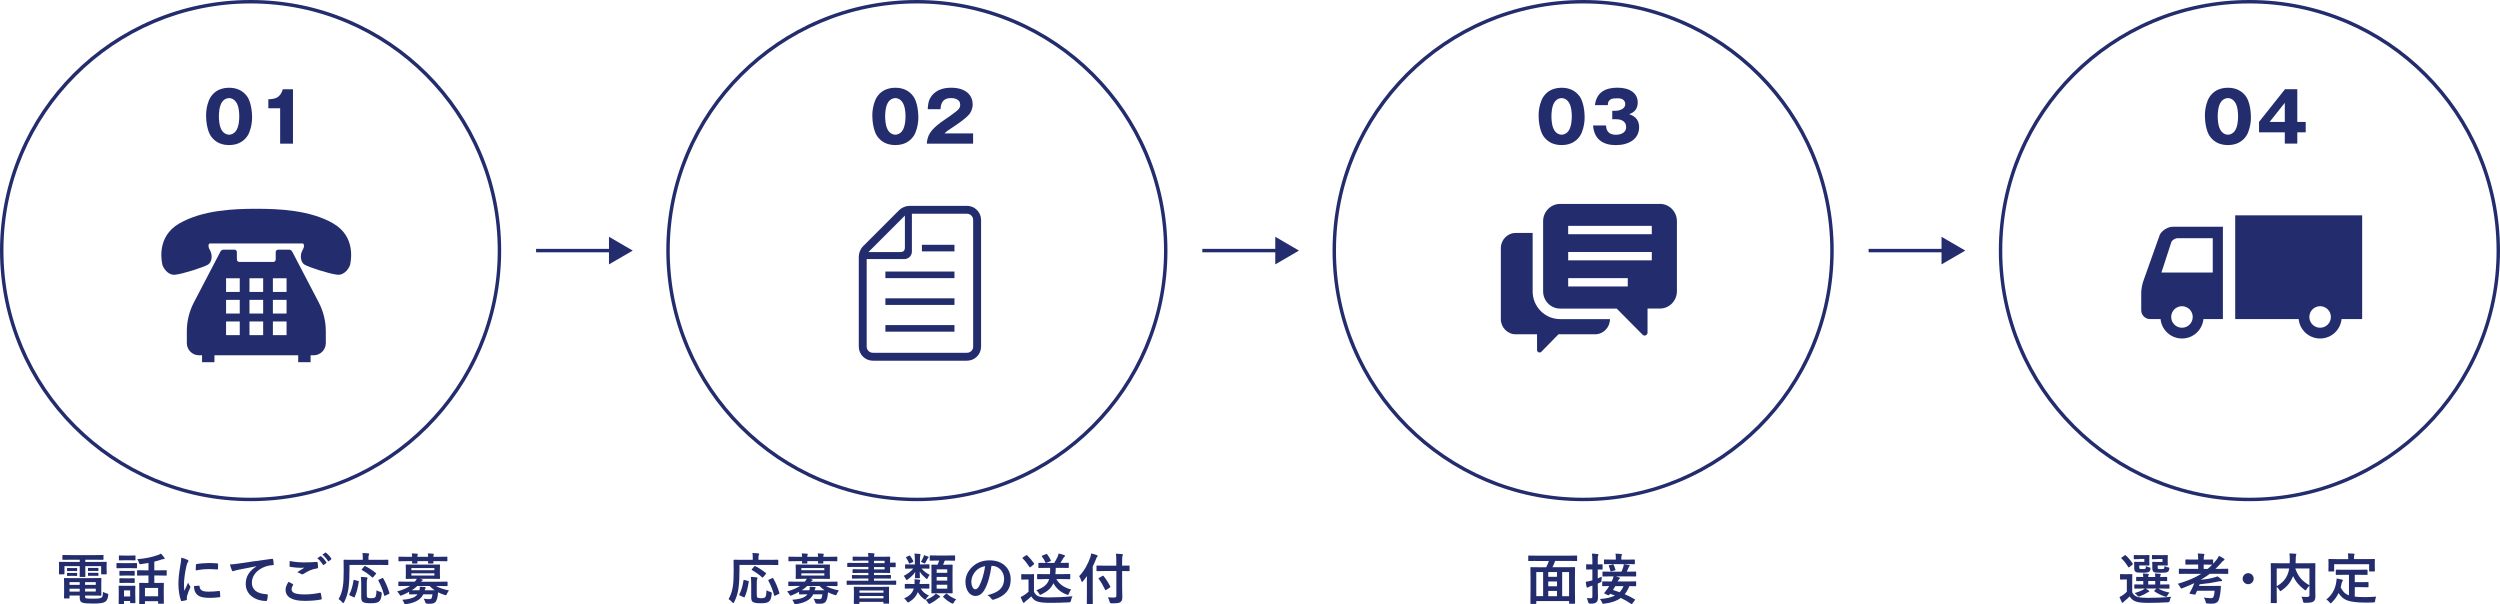 <?xml version="1.0" encoding="UTF-8"?>
<svg id="_レイヤー_2" data-name="レイヤー 2" xmlns="http://www.w3.org/2000/svg" viewBox="0 0 724.2 175.02">
  <defs>
    <style>
      .cls-1 {
        fill: #232d6e;
      }

      .cls-2 {
        fill: none;
        stroke: #232d6e;
        stroke-miterlimit: 10;
      }
    </style>
  </defs>
  <g id="contents">
    <path class="cls-1" d="M72.59,1c39.47,0,71.59,32.11,71.59,71.59s-32.11,71.59-71.59,71.59S1,112.06,1,72.59,33.11,1,72.59,1m0-1C32.5,0,0,32.5,0,72.59s32.5,72.59,72.59,72.59,72.59-32.5,72.59-72.59S112.68,0,72.59,0h0Z"/>
    <path class="cls-1" d="M265.6,1c39.47,0,71.59,32.11,71.59,71.59s-32.11,71.59-71.59,71.59-71.59-32.11-71.59-71.59S226.12,1,265.6,1m0-1c-40.09,0-72.59,32.5-72.59,72.59s32.5,72.59,72.59,72.59,72.59-32.5,72.59-72.59S305.69,0,265.6,0h0Z"/>
    <g>
      <line class="cls-2" x1="155.29" y1="72.59" x2="178.86" y2="72.59"/>
      <polygon class="cls-1" points="183.29 72.59 176.41 68.59 176.41 76.59 183.29 72.59"/>
    </g>
    <path class="cls-1" d="M458.6,1c39.47,0,71.59,32.11,71.59,71.59s-32.11,71.59-71.59,71.59-71.59-32.11-71.59-71.59S419.13,1,458.6,1m0-1c-40.09,0-72.59,32.5-72.59,72.59s32.5,72.59,72.59,72.59,72.59-32.5,72.59-72.59S498.69,0,458.6,0h0Z"/>
    <g>
      <line class="cls-2" x1="348.29" y1="72.59" x2="371.86" y2="72.59"/>
      <polygon class="cls-1" points="376.29 72.59 369.42 68.59 369.42 76.59 376.29 72.59"/>
    </g>
    <path class="cls-1" d="M651.61,1c39.47,0,71.59,32.11,71.59,71.59s-32.11,71.59-71.59,71.59-71.59-32.11-71.59-71.59S612.13,1,651.61,1m0-1c-40.09,0-72.59,32.5-72.59,72.59s32.5,72.59,72.59,72.59,72.59-32.5,72.59-72.59S691.7,0,651.61,0h0Z"/>
    <g>
      <line class="cls-2" x1="541.3" y1="72.59" x2="564.87" y2="72.59"/>
      <polygon class="cls-1" points="569.3 72.59 562.42 68.59 562.42 76.59 569.3 72.59"/>
    </g>
    <g>
      <path class="cls-1" d="M20.44,162.14c-1.55,0-2.08,.03-2.18,.03-.18,0-.19-.02-.19-.18v-1.04c0-.16,.02-.18,.19-.18,.1,0,.62,.03,2.18,.03h7.17c1.57,0,2.1-.03,2.19-.03,.16,0,.18,.02,.18,.18v1.04c0,.16-.02,.18-.18,.18-.1,0-.62-.03-2.19-.03h-2.9v.64h3.92c1.47,0,1.98-.03,2.1-.03,.16,0,.18,.02,.18,.18,0,.1-.03,.38-.03,.8v.83c0,1.28,.03,1.54,.03,1.63,0,.16-.02,.18-.18,.18h-1.25c-.16,0-.18-.02-.18-.18v-2.19h-4.59v1.36c0,1.06,.03,1.5,.03,1.6,0,.14-.02,.16-.18,.16h-1.31c-.16,0-.18-.02-.18-.16,0-.1,.03-.58,.03-1.6v-1.36h-4.43v2.19c0,.16-.02,.18-.18,.18h-1.25c-.14,0-.16-.02-.16-.18,0-.11,.02-.35,.02-1.63v-.7c0-.54-.02-.83-.02-.93,0-.16,.02-.18,.16-.18,.11,0,.62,.03,2.1,.03h3.76v-.64h-2.67Zm6.24,5.33c1.62,0,2.4-.03,2.51-.03,.16,0,.18,.02,.18,.19,0,.1-.03,.42-.03,1.46v1.82c0,.93,.03,1.36,.03,1.46,0,.16-.02,.18-.18,.18-.11,0-.9-.03-2.51-.03h-2.03v.24c0,.43,.1,.5,.3,.56,.42,.08,1.09,.1,2.13,.1,1.39,0,2.03-.08,2.35-.34,.26-.21,.35-.38,.4-1.62,.29,.16,.72,.35,1.14,.46,.42,.11,.42,.13,.38,.56-.13,1.04-.42,1.54-.91,1.86-.51,.32-1.41,.5-3.33,.5-1.55,0-2.64-.06-3.2-.26-.5-.18-.82-.51-.82-1.47v-.59h-2.95v.66c0,.16-.02,.18-.18,.18h-1.26c-.14,0-.16-.02-.16-.18,0-.11,.03-.5,.03-1.47v-2.58c0-.96-.03-1.39-.03-1.49,0-.18,.02-.19,.16-.19,.11,0,.88,.03,2.4,.03h5.57Zm-5.41-2.91c.64,0,.8-.02,.9-.02,.16,0,.18,.02,.18,.14v.64c0,.1-.02,.11-.18,.11-.1,0-.26-.02-.9-.02h-.77c-.64,0-.8,.02-.9,.02-.16,0-.18-.02-.18-.13v-.64c0-.11,.02-.13,.18-.13,.1,0,.26,.02,.9,.02h.77Zm0,1.41c.64,0,.8-.02,.9-.02,.16,0,.18,.02,.18,.14v.61c0,.13-.02,.14-.18,.14-.1,0-.26-.02-.9-.02h-.77c-.64,0-.8,.02-.9,.02-.16,0-.18-.02-.18-.14v-.62c0-.11,.02-.13,.18-.13,.1,0,.26,.02,.9,.02h.77Zm1.82,3.46v-.8h-2.95v.8h2.95Zm0,1.94v-.83h-2.95v.83h2.95Zm1.55-2.74v.8h3.1v-.8h-3.1Zm3.1,1.9h-3.1v.83h3.1v-.83Zm-.35-6c.69,0,.85-.02,.94-.02,.16,0,.18,.02,.18,.14v.62c0,.13-.02,.14-.18,.14-.1,0-.26-.03-.94-.03h-.78c-.69,0-.85,.03-.94,.03-.16,0-.18-.02-.18-.16v-.62c0-.11,.02-.13,.18-.13,.1,0,.26,.02,.94,.02h.78Zm0,1.41c.69,0,.85-.02,.94-.02,.16,0,.18,.02,.18,.14v.62c0,.11-.02,.13-.18,.13-.1,0-.26-.02-.94-.02h-.78c-.69,0-.85,.02-.94,.02-.16,0-.18-.02-.18-.13v-.64c0-.11,.02-.13,.18-.13,.1,0,.26,.02,.94,.02h.78Z"/>
      <path class="cls-1" d="M37.8,163.13c1.22,0,1.62-.03,1.71-.03,.16,0,.18,.02,.18,.18v1.14c0,.18-.02,.19-.18,.19-.1,0-.5-.03-1.71-.03h-2.19c-1.22,0-1.62,.03-1.71,.03-.14,0-.16-.02-.16-.19v-1.14c0-.16,.02-.18,.16-.18,.1,0,.5,.03,1.71,.03h2.19Zm1.39,9.09c0,1.86,.03,2.21,.03,2.31,0,.16-.02,.18-.18,.18h-1.17c-.16,0-.18-.02-.18-.18v-.43h-1.78v.74c0,.14-.02,.16-.18,.16h-1.17c-.18,0-.19-.02-.19-.16,0-.11,.03-.48,.03-2.42v-1.07c0-1.01-.03-1.39-.03-1.5,0-.16,.02-.18,.19-.18,.1,0,.43,.03,1.46,.03h1.54c1.04,0,1.36-.03,1.47-.03,.16,0,.18,.02,.18,.18,0,.1-.03,.48-.03,1.23v1.15Zm-1.57-11.28c1.02,0,1.34-.03,1.44-.03,.18,0,.19,.02,.19,.18v1.06c0,.16-.02,.18-.19,.18-.1,0-.42-.03-1.44-.03h-1.54c-1.04,0-1.36,.03-1.46,.03-.16,0-.18-.02-.18-.18v-1.06c0-.16,.02-.18,.18-.18,.1,0,.42,.03,1.46,.03h1.54Zm-.13,4.45c.98,0,1.25-.03,1.34-.03,.18,0,.19,.02,.19,.18v1.04c0,.16-.02,.18-.19,.18-.1,0-.37-.03-1.34-.03h-1.36c-.98,0-1.26,.03-1.36,.03-.16,0-.18-.02-.18-.18v-1.04c0-.16,.02-.18,.18-.18,.1,0,.38,.03,1.36,.03h1.36Zm0,2.14c.98,0,1.25-.03,1.34-.03,.18,0,.19,.02,.19,.18v1.02c0,.16-.02,.18-.19,.18-.1,0-.37-.03-1.34-.03h-1.36c-.98,0-1.26,.03-1.36,.03-.16,0-.18-.02-.18-.18v-1.02c0-.16,.02-.18,.18-.18,.1,0,.38,.03,1.36,.03h1.36Zm-1.57,3.49v1.76h1.78v-1.76h-1.78Zm6.05-4.31c-1.49,0-1.98,.03-2.08,.03-.16,0-.18-.02-.18-.18v-1.22c0-.14,.02-.16,.18-.16,.1,0,.59,.03,2.08,.03h1.04v-2.13c-.72,.13-1.46,.24-2.21,.34-.38,.05-.38,.03-.51-.35-.14-.48-.35-.85-.56-1.09,2.31-.16,4.45-.62,6.07-1.22,.32-.11,.58-.24,.82-.4,.35,.37,.72,.82,.96,1.15,.08,.11,.11,.18,.11,.27,0,.11-.1,.18-.32,.18-.16,0-.42,.06-.62,.13-.64,.22-1.33,.43-2.05,.61v2.51h1.31c1.49,0,2-.03,2.1-.03,.16,0,.18,.02,.18,.16v1.22c0,.16-.02,.18-.18,.18-.1,0-.61-.03-2.1-.03h-1.31v2.16h.67c1.34,0,1.82-.03,1.92-.03,.16,0,.18,.02,.18,.18,0,.1-.03,.54-.03,1.57v1.44c0,2.19,.03,2.61,.03,2.71,0,.14-.02,.16-.18,.16h-1.31c-.16,0-.18-.02-.18-.16v-.58h-3.81v.66c0,.14-.02,.16-.18,.16h-1.31c-.16,0-.18-.02-.18-.16,0-.11,.03-.53,.03-2.74v-1.25c0-1.26-.03-1.71-.03-1.81,0-.16,.02-.18,.18-.18,.11,0,.58,.03,1.92,.03h.59v-2.16h-1.04Zm.02,6.02h3.81v-2.42h-3.81v2.42Z"/>
      <path class="cls-1" d="M54.22,162.11c.27,.14,.37,.24,.37,.38,0,.11-.03,.16-.24,.48-.16,.29-.24,.51-.38,1.14-.45,1.98-.67,3.95-.67,5.17,0,.78,.03,1.31,.1,1.87,.34-.74,.62-1.26,1.09-2.38,.13,.4,.34,.66,.56,1.01,.05,.08,.11,.18,.11,.24,0,.11-.03,.18-.08,.26-.37,.83-.67,1.52-.91,2.42-.03,.1-.05,.27-.05,.5,0,.19,.03,.32,.03,.45,0,.11-.06,.18-.21,.21-.4,.11-.85,.21-1.31,.26-.11,.02-.18-.06-.21-.18-.45-1.12-.74-3.15-.74-4.77,0-1.44,.18-3.19,.54-5.25,.21-1.18,.29-1.71,.29-2.38,.72,.18,1.23,.34,1.71,.59Zm3.43,7.54c.13-.02,.16,.06,.16,.24,.1,1.1,.86,1.5,2.61,1.5,1.2,0,1.98-.08,3.06-.21,.16-.02,.19,0,.22,.21,.05,.34,.1,.96,.1,1.38,0,.19,0,.21-.27,.24-1.09,.13-1.86,.18-2.61,.18-2.37,0-3.47-.38-4.16-1.33-.4-.51-.56-1.33-.56-2.08l1.46-.13Zm-.9-5.99c.02-.19,.06-.24,.22-.27,.94-.18,2.74-.29,3.47-.29,.96,0,1.7,.03,2.37,.1,.34,.02,.37,.05,.37,.21,0,.48,0,.91-.03,1.36-.02,.14-.06,.21-.21,.19-.96-.06-1.79-.1-2.61-.1-1.07,0-2.11,.1-3.63,.37,.02-.9,.02-1.3,.05-1.57Z"/>
      <path class="cls-1" d="M74.23,164.03c-1.95,.37-3.67,.7-5.38,1.06-.61,.14-.77,.18-1.01,.26-.11,.05-.22,.13-.35,.13-.11,0-.24-.1-.3-.24-.21-.43-.38-.99-.59-1.73,.82-.03,1.3-.1,2.55-.27,1.97-.29,5.49-.82,9.62-1.36,.24-.03,.32,.06,.34,.18,.08,.37,.16,.96,.18,1.41,0,.19-.1,.24-.3,.24-.75,.05-1.26,.13-1.95,.35-2.72,.93-4.08,2.8-4.08,4.72,0,2.06,1.47,3.19,4.26,3.36,.26,0,.35,.06,.35,.24,0,.42-.06,.98-.18,1.38-.05,.24-.11,.34-.3,.34-2.82,0-5.91-1.62-5.91-4.95,0-2.27,1.14-3.81,3.07-5.07v-.03Z"/>
      <path class="cls-1" d="M84.81,169.18c.14,.08,.16,.16,.08,.29-.24,.37-.42,.9-.42,1.22,0,1.01,1.04,1.5,3.79,1.5,1.55,0,3.03-.18,4.34-.46,.22-.05,.3,0,.34,.14,.08,.3,.22,1.17,.26,1.57,.02,.14-.08,.21-.27,.24-1.49,.27-2.96,.38-4.69,.38-3.7,0-5.51-1.15-5.51-3.23,0-.66,.24-1.34,.85-2.29,.42,.21,.82,.42,1.23,.64Zm3.62-6.27c1.17,0,2.3-.06,3.33-.14,.16-.02,.22,.05,.24,.18,.06,.37,.13,.82,.14,1.36,0,.22-.08,.32-.27,.34-1.52,.22-2.62,.75-3.92,1.58-.13,.1-.27,.14-.4,.14-.11,0-.22-.03-.34-.1-.32-.21-.66-.38-1.12-.51,.83-.54,1.54-.99,2.1-1.33-.35,.05-.85,.05-1.17,.05-.66,0-2.03-.1-2.94-.27-.14-.03-.21-.1-.21-.29,0-.38,.03-.85,.06-1.42,1.22,.29,2.75,.42,4.5,.42Zm4.35-1.78c.08-.06,.14-.05,.24,.03,.5,.38,1.07,1.02,1.52,1.71,.06,.1,.06,.18-.05,.26l-.67,.5c-.11,.08-.19,.06-.27-.05-.48-.74-.99-1.34-1.62-1.86l.85-.59Zm1.42-1.04c.1-.06,.14-.05,.24,.03,.59,.45,1.17,1.09,1.52,1.65,.06,.1,.08,.19-.05,.29l-.64,.5c-.13,.1-.21,.05-.27-.05-.43-.69-.94-1.3-1.6-1.84l.8-.58Z"/>
      <path class="cls-1" d="M101.22,165.56c0,2.31-.1,3.71-.3,5.06-.21,1.38-.59,2.56-1.22,3.78-.11,.21-.18,.3-.26,.3s-.18-.08-.32-.26c-.34-.38-.72-.7-1.04-.9,.62-1.06,.99-2.14,1.22-3.55,.19-1.15,.26-2.48,.26-4.74,0-1.95-.03-2.83-.03-2.93,0-.16,.02-.18,.19-.18,.1,0,.62,.03,2.15,.03h3.22v-.67c0-.5-.02-.9-.1-1.3,.59,0,1.15,.05,1.7,.1,.16,.02,.26,.08,.26,.16,0,.11-.05,.19-.1,.3-.06,.13-.11,.34-.11,.69v.72h3.43c1.5,0,2.03-.03,2.13-.03,.16,0,.18,.02,.18,.18v1.2c0,.14-.02,.16-.18,.16-.1,0-.62-.03-2.13-.03h-8.93v1.9Zm2.5,2.71c.21,.05,.24,.06,.21,.26-.27,1.73-.58,3.07-1.18,4.42-.08,.14-.14,.11-.34,.03l-1.09-.51c-.19-.1-.19-.18-.11-.32,.59-1.14,.96-2.45,1.2-4.03,.02-.18,.05-.18,.29-.11l1.02,.27Zm2.54,4.03c0,.53,.02,.69,.22,.83,.16,.11,.45,.16,1.02,.16s.9-.06,1.14-.24c.3-.26,.38-.82,.42-2.05,.3,.19,.75,.37,1.15,.46q.43,.1,.38,.53c-.13,1.42-.42,2-.91,2.34-.46,.32-1.17,.42-2.27,.42-1.2,0-1.89-.1-2.32-.4-.32-.24-.45-.56-.45-1.44v-3.87c0-.66-.05-1.42-.11-1.92,.51,.02,1.15,.06,1.63,.13,.19,.02,.32,.1,.32,.21,0,.13-.05,.21-.13,.35-.08,.14-.1,.59-.1,1.28v3.22Zm-.75-8.2c.14-.16,.16-.18,.32-.1,.98,.5,2.06,1.18,3.04,1.98,.08,.05,.11,.1,.11,.13,0,.05-.03,.1-.11,.19l-.75,.88c-.16,.19-.19,.19-.3,.08-.94-.85-2.03-1.6-2.98-2.13-.11-.06-.14-.1,0-.26l.67-.78Zm6.08,8.45c-.22,.11-.26,.11-.3-.06-.35-1.38-.98-3.03-1.68-4.29-.08-.14-.06-.19,.14-.29l.96-.43c.19-.1,.22-.1,.3,.05,.74,1.23,1.41,2.91,1.79,4.23,.05,.18,.03,.19-.19,.3l-1.02,.5Z"/>
      <path class="cls-1" d="M118.49,171.45c-.64,.37-1.33,.69-2.05,.98-.18,.08-.29,.13-.37,.13-.14,0-.21-.11-.37-.4-.21-.35-.43-.62-.67-.82,1.65-.48,2.83-.98,3.75-1.6h-1.23c-1.42,0-1.9,.03-2,.03-.14,0-.16-.02-.16-.18v-.94c0-.16,.02-.18,.16-.18,.1,0,.58,.03,2,.03h2.61c.26-.29,.43-.56,.58-.83h-.82c-1.55,0-2.1,.03-2.21,.03-.16,0-.18-.02-.18-.19,0-.1,.03-.42,.03-1.22v-1.36c0-.82-.03-1.14-.03-1.23,0-.16,.02-.18,.18-.18,.11,0,.66,.03,2.21,.03h5.17c1.54,0,2.08-.03,2.19-.03,.16,0,.18,.02,.18,.18,0,.1-.03,.42-.03,1.23v1.36c0,.8,.03,1.12,.03,1.22,0,.18-.02,.19-.18,.19-.11,0-.66-.03-2.19-.03h-3.46l.56,.13c.18,.05,.26,.1,.26,.21,0,.1-.06,.18-.19,.24-.1,.05-.21,.13-.32,.26h5.51c1.44,0,1.9-.03,2.02-.03,.16,0,.18,.02,.18,.18v.94c0,.16-.02,.18-.18,.18-.11,0-.58-.03-2.02-.03h-1.12c.94,.58,2.1,.94,3.73,1.3-.22,.27-.42,.58-.59,.96-.14,.3-.19,.42-.32,.42-.08,0-.19-.05-.37-.1-.69-.21-1.3-.46-1.87-.75-.03,.34-.06,.66-.11,.98-.08,.61-.22,1.12-.46,1.57-.3,.51-.83,.77-1.76,.77-.38,0-.58,0-.91-.03q-.37-.03-.5-.45c-.11-.4-.26-.69-.45-.99,.66,.1,1.14,.13,1.63,.13,.4,0,.59-.08,.69-.32,.11-.27,.18-.62,.24-1.07h-2.66c-.34,.67-.8,1.2-1.39,1.6-.86,.61-2,.99-3.47,1.23-.16,.03-.3,.05-.37,.05-.16,0-.22-.1-.34-.4-.13-.35-.32-.64-.51-.9,1.76-.14,3.01-.43,3.81-1.01,.22-.16,.43-.35,.61-.58h-.19c-1.49,0-1.98,.03-2.08,.03-.16,0-.18-.02-.18-.19v-.53Zm.9-10.16c-.02-.37-.03-.7-.08-.99,.51,.02,1.09,.05,1.52,.1,.14,.02,.22,.06,.22,.14,0,.1-.05,.16-.08,.24-.03,.08-.08,.24-.08,.51h3.14c-.02-.37-.03-.7-.08-.99,.51,.02,1.09,.05,1.52,.1,.14,.02,.22,.06,.22,.14,0,.1-.05,.16-.08,.24-.03,.08-.08,.24-.08,.51h1.87c1.42,0,1.92-.03,2.02-.03,.16,0,.18,.02,.18,.18v.96c0,.18-.02,.19-.18,.19-.1,0-.59-.03-2.02-.03h-1.87c.02,.27,.03,.45,.03,.51,0,.16-.02,.18-.19,.18h-1.18c-.18,0-.19-.02-.19-.18,0-.06,.02-.24,.02-.51h-3.12c.02,.27,.03,.45,.03,.51,0,.16-.02,.18-.19,.18h-1.18c-.18,0-.19-.02-.19-.18,0-.06,.02-.24,.02-.51h-1.76c-1.42,0-1.92,.03-2.02,.03-.16,0-.18-.02-.18-.19v-.96c0-.16,.02-.18,.18-.18,.1,0,.59,.03,2.02,.03h1.78Zm-.22,3.27v.62h6.66v-.62h-6.66Zm6.66,1.52h-6.66v.64h6.66v-.64Zm.06,4.9c-.51-.35-.99-.75-1.46-1.23h-3.55c-.45,.43-.98,.85-1.57,1.23h2.19c.08-.37,.13-.69,.11-1.04,.53,.03,.99,.08,1.42,.11,.18,.03,.29,.08,.29,.18,0,.08-.06,.16-.11,.24-.08,.1-.11,.21-.19,.51h2.86Z"/>
    </g>
    <g>
      <path class="cls-1" d="M214.19,165.56c0,2.31-.1,3.71-.3,5.06-.21,1.38-.59,2.56-1.22,3.78-.11,.21-.18,.3-.26,.3s-.18-.08-.32-.26c-.34-.38-.72-.7-1.04-.9,.62-1.06,.99-2.14,1.22-3.55,.19-1.15,.26-2.48,.26-4.74,0-1.95-.03-2.83-.03-2.93,0-.16,.02-.18,.19-.18,.1,0,.62,.03,2.15,.03h3.22v-.67c0-.5-.02-.9-.1-1.3,.59,0,1.15,.05,1.7,.1,.16,.02,.26,.08,.26,.16,0,.11-.05,.19-.1,.3-.06,.13-.11,.34-.11,.69v.72h3.43c1.5,0,2.03-.03,2.13-.03,.16,0,.18,.02,.18,.18v1.2c0,.14-.02,.16-.18,.16-.1,0-.62-.03-2.13-.03h-8.93v1.9Zm2.5,2.71c.21,.05,.24,.06,.21,.26-.27,1.73-.58,3.07-1.18,4.42-.08,.14-.14,.11-.34,.03l-1.09-.51c-.19-.1-.19-.18-.11-.32,.59-1.14,.96-2.45,1.2-4.03,.02-.18,.05-.18,.29-.11l1.02,.27Zm2.54,4.03c0,.53,.02,.69,.22,.83,.16,.11,.45,.16,1.02,.16s.9-.06,1.14-.24c.3-.26,.38-.82,.42-2.05,.3,.19,.75,.37,1.15,.46q.43,.1,.38,.53c-.13,1.42-.42,2-.91,2.34-.46,.32-1.17,.42-2.27,.42-1.2,0-1.89-.1-2.32-.4-.32-.24-.45-.56-.45-1.44v-3.87c0-.66-.05-1.42-.11-1.92,.51,.02,1.15,.06,1.63,.13,.19,.02,.32,.1,.32,.21,0,.13-.05,.21-.13,.35-.08,.14-.1,.59-.1,1.28v3.22Zm-.75-8.2c.14-.16,.16-.18,.32-.1,.98,.5,2.06,1.18,3.04,1.98,.08,.05,.11,.1,.11,.13,0,.05-.03,.1-.11,.19l-.75,.88c-.16,.19-.19,.19-.3,.08-.94-.85-2.03-1.6-2.98-2.13-.11-.06-.14-.1,0-.26l.67-.78Zm6.08,8.45c-.22,.11-.26,.11-.3-.06-.35-1.38-.98-3.03-1.68-4.29-.08-.14-.06-.19,.14-.29l.96-.43c.19-.1,.22-.1,.3,.05,.74,1.23,1.41,2.91,1.79,4.23,.05,.18,.03,.19-.19,.3l-1.02,.5Z"/>
      <path class="cls-1" d="M231.45,171.45c-.64,.37-1.33,.69-2.05,.98-.18,.08-.29,.13-.37,.13-.14,0-.21-.11-.37-.4-.21-.35-.43-.62-.67-.82,1.65-.48,2.83-.98,3.75-1.6h-1.23c-1.42,0-1.9,.03-2,.03-.14,0-.16-.02-.16-.18v-.94c0-.16,.02-.18,.16-.18,.1,0,.58,.03,2,.03h2.61c.26-.29,.43-.56,.58-.83h-.82c-1.55,0-2.1,.03-2.21,.03-.16,0-.18-.02-.18-.19,0-.1,.03-.42,.03-1.22v-1.36c0-.82-.03-1.14-.03-1.23,0-.16,.02-.18,.18-.18,.11,0,.66,.03,2.21,.03h5.17c1.54,0,2.08-.03,2.19-.03,.16,0,.18,.02,.18,.18,0,.1-.03,.42-.03,1.23v1.36c0,.8,.03,1.12,.03,1.22,0,.18-.02,.19-.18,.19-.11,0-.66-.03-2.19-.03h-3.46l.56,.13c.18,.05,.26,.1,.26,.21,0,.1-.06,.18-.19,.24-.1,.05-.21,.13-.32,.26h5.51c1.44,0,1.9-.03,2.02-.03,.16,0,.18,.02,.18,.18v.94c0,.16-.02,.18-.18,.18-.11,0-.58-.03-2.02-.03h-1.12c.94,.58,2.1,.94,3.73,1.3-.22,.27-.42,.58-.59,.96-.14,.3-.19,.42-.32,.42-.08,0-.19-.05-.37-.1-.69-.21-1.3-.46-1.87-.75-.03,.34-.06,.66-.11,.98-.08,.61-.22,1.12-.46,1.57-.3,.51-.83,.77-1.76,.77-.38,0-.58,0-.91-.03q-.37-.03-.5-.45c-.11-.4-.26-.69-.45-.99,.66,.1,1.14,.13,1.63,.13,.4,0,.59-.08,.69-.32,.11-.27,.18-.62,.24-1.07h-2.66c-.34,.67-.8,1.2-1.39,1.6-.86,.61-2,.99-3.47,1.23-.16,.03-.3,.05-.37,.05-.16,0-.22-.1-.34-.4-.13-.35-.32-.64-.51-.9,1.76-.14,3.01-.43,3.81-1.01,.22-.16,.43-.35,.61-.58h-.19c-1.49,0-1.98,.03-2.08,.03-.16,0-.18-.02-.18-.19v-.53Zm.9-10.16c-.02-.37-.03-.7-.08-.99,.51,.02,1.09,.05,1.52,.1,.14,.02,.22,.06,.22,.14,0,.1-.05,.16-.08,.24-.03,.08-.08,.24-.08,.51h3.14c-.02-.37-.03-.7-.08-.99,.51,.02,1.09,.05,1.52,.1,.14,.02,.22,.06,.22,.14,0,.1-.05,.16-.08,.24-.03,.08-.08,.24-.08,.51h1.87c1.42,0,1.92-.03,2.02-.03,.16,0,.18,.02,.18,.18v.96c0,.18-.02,.19-.18,.19-.1,0-.59-.03-2.02-.03h-1.87c.02,.27,.03,.45,.03,.51,0,.16-.02,.18-.19,.18h-1.18c-.18,0-.19-.02-.19-.18,0-.06,.02-.24,.02-.51h-3.12c.02,.27,.03,.45,.03,.51,0,.16-.02,.18-.19,.18h-1.18c-.18,0-.19-.02-.19-.18,0-.06,.02-.24,.02-.51h-1.76c-1.42,0-1.92,.03-2.02,.03-.16,0-.18-.02-.18-.19v-.96c0-.16,.02-.18,.18-.18,.1,0,.59,.03,2.02,.03h1.78Zm-.22,3.27v.62h6.66v-.62h-6.66Zm6.66,1.52h-6.66v.64h6.66v-.64Zm.06,4.9c-.51-.35-.99-.75-1.46-1.23h-3.55c-.45,.43-.98,.85-1.57,1.23h2.19c.08-.37,.13-.69,.11-1.04,.53,.03,.99,.08,1.42,.11,.18,.03,.29,.08,.29,.18,0,.08-.06,.16-.11,.24-.08,.1-.11,.21-.19,.51h2.86Z"/>
      <path class="cls-1" d="M247.4,169.39c-1.41,0-1.89,.03-1.98,.03-.14,0-.16-.02-.16-.18v-.88c0-.14,.02-.16,.16-.16,.1,0,.58,.03,1.98,.03h4.15v-.64h-2.39c-1.57,0-2.1,.03-2.21,.03-.14,0-.16-.02-.16-.18v-.69c0-.16,.02-.18,.16-.18,.11,0,.64,.03,2.21,.03h2.39v-.64h-2.23c-1.54,0-2.06,.03-2.16,.03-.18,0-.19-.02-.19-.18v-.75c0-.16,.02-.18,.19-.18,.1,0,.62,.03,2.16,.03h2.23v-.69h-3.78c-1.52,0-2.06,.03-2.16,.03-.16,0-.18-.02-.18-.18v-.85c0-.16,.02-.18,.18-.18,.1,0,.64,.03,2.16,.03h3.78v-.67h-2.15c-1.57,0-2.11,.03-2.23,.03-.16,0-.18-.02-.18-.18v-.82c0-.18,.02-.19,.18-.19,.11,0,.66,.03,2.23,.03h2.15c-.02-.53-.05-.8-.11-1.1,.59,.02,1.12,.05,1.68,.11,.13,.02,.22,.08,.22,.18s-.03,.16-.08,.29c-.03,.1-.08,.22-.08,.53h1.86c1.7,0,2.54-.03,2.64-.03,.16,0,.18,.02,.18,.19,0,.1-.03,.51-.03,1.39v.16c.85,0,1.34-.03,1.44-.03,.18,0,.19,.02,.19,.19v.98c0,.16-.02,.18-.19,.18-.1,0-.59-.03-1.44-.03v.1c0,.85,.03,1.33,.03,1.42,0,.16-.02,.18-.18,.18-.1,0-.94-.03-2.64-.03h-1.86v.64h2.56c1.55,0,2.1-.03,2.19-.03,.14,0,.16,.02,.16,.18v.69c0,.16-.02,.18-.16,.18-.1,0-.64-.03-2.19-.03h-2.56v.64h4.27c1.41,0,1.89-.03,1.98-.03,.16,0,.18,.02,.18,.16v.88c0,.16-.02,.18-.18,.18-.1,0-.58-.03-1.98-.03h-10.05Zm.11,5.55c-.16,0-.18-.02-.18-.18,0-.1,.03-.42,.03-2.24v-1.02c0-.88-.03-1.25-.03-1.34,0-.18,.02-.19,.18-.19,.11,0,.67,.03,2.22,.03h5.41c1.55,0,2.11-.03,2.23-.03,.16,0,.18,.02,.18,.19,0,.1-.03,.46-.03,1.15v1.18c0,1.79,.03,2.13,.03,2.22,0,.14-.02,.16-.18,.16h-1.28c-.16,0-.18-.02-.18-.16v-.37h-6.95v.42c0,.16-.02,.18-.18,.18h-1.28Zm1.46-3.23h6.95v-.67h-6.95v.67Zm6.95,1.62v-.69h-6.95v.69h6.95Zm-2.74-10.88v.67h3.07v-.67h-3.07Zm3.07,1.81h-3.07v.69h3.07v-.69Z"/>
      <path class="cls-1" d="M266.97,164.7c.62,.77,1.44,1.36,2.34,1.82-.18,.21-.37,.5-.51,.82-.11,.26-.18,.38-.29,.38-.08,0-.18-.08-.35-.22-.7-.61-1.26-1.17-1.74-1.95,.03,1.28,.06,1.6,.06,1.76s-.02,.18-.18,.18h-1.07c-.16,0-.18-.02-.18-.18,0-.14,.05-.45,.06-1.6-.59,.86-1.26,1.47-2.1,2.1-.18,.13-.27,.19-.37,.19-.11,0-.18-.1-.27-.3-.16-.37-.38-.69-.58-.88,1.15-.58,2.05-1.26,2.77-2.11h-.32c-1.34,0-1.81,.03-1.9,.03-.14,0-.16-.02-.16-.18v-.9c0-.16,.02-.18,.16-.18,.1,0,.56,.03,1.9,.03h.78v-1.22c0-.75-.02-1.17-.11-1.94,.58,.02,.96,.05,1.5,.11,.18,.02,.26,.08,.26,.16,0,.14-.08,.26-.11,.38-.05,.21-.06,.51-.06,1.28v1.22h.67c1.36,0,1.81-.03,1.9-.03,.16,0,.18,.02,.18,.18v.9c0,.16-.02,.18-.18,.18-.1,0-.54-.03-1.9-.03h-.21Zm-2.79,5.78c-1.36,0-1.81,.03-1.9,.03-.16,0-.18-.02-.18-.18v-1.01c0-.16,.02-.18,.18-.18,.1,0,.54,.03,1.9,.03h.74c.03-.5,.05-.91-.02-1.38,.64,.05,1.07,.08,1.42,.13,.18,.03,.27,.1,.27,.19s-.05,.18-.08,.26c-.06,.11-.1,.27-.14,.8h.74c1.39,0,1.82-.03,1.92-.03,.18,0,.19,.02,.19,.18v1.01c0,.16-.02,.18-.19,.18-.1,0-.53-.03-1.92-.03h-.4c.58,.98,1.36,1.58,2.39,2.05-.37,.3-.59,.58-.75,.82s-.24,.35-.35,.35c-.1,0-.19-.08-.37-.21-.78-.58-1.31-1.2-1.74-1.97-.5,1.22-1.34,2.16-2.51,2.85-.16,.1-.26,.14-.34,.14-.11,0-.21-.1-.37-.35-.22-.34-.45-.58-.77-.83,1.5-.61,2.42-1.55,2.82-2.85h-.53Zm-.83-9.51c.16-.08,.21-.06,.32,.06,.32,.42,.64,.98,.88,1.49,.08,.18,.05,.22-.16,.32l-.75,.35c-.19,.1-.24,.11-.3-.05-.22-.56-.53-1.09-.82-1.52-.11-.16-.13-.21,.1-.32l.74-.34Zm4.08,.54c.11-.24,.19-.48,.22-.7,.4,.11,.88,.29,1.18,.43,.13,.05,.18,.13,.18,.19s-.03,.13-.14,.22c-.08,.06-.16,.19-.22,.3-.13,.29-.34,.64-.54,.99-.13,.21-.19,.29-.29,.29-.08,0-.16-.05-.3-.13-.3-.16-.58-.26-.77-.32,.29-.45,.51-.86,.69-1.28Zm4.74,11.09c.16,.11,.18,.18,.18,.26,0,.1-.08,.14-.19,.19-.14,.06-.26,.16-.42,.29-.69,.59-1.22,.94-2.14,1.44-.19,.1-.32,.16-.42,.16-.14,0-.22-.11-.38-.38-.19-.32-.45-.62-.66-.8,1.18-.46,1.76-.77,2.4-1.28,.19-.14,.37-.34,.54-.56,.43,.24,.75,.45,1.09,.69Zm-.66-10.21c-1.42,0-1.9,.03-2,.03-.16,0-.18-.02-.18-.18v-1.17c0-.16,.02-.18,.18-.18,.1,0,.58,.03,2,.03h2.98c1.44,0,1.92-.03,2.02-.03,.14,0,.16,.02,.16,.18v1.17c0,.16-.02,.18-.16,.18-.1,0-.58-.03-2.02-.03h-.8c-.16,.45-.32,.83-.5,1.2h.75c1.28,0,1.73-.03,1.84-.03,.16,0,.18,.02,.18,.16,0,.1-.03,.66-.03,1.87v4.26c0,1.22,.03,1.76,.03,1.84,0,.18-.02,.19-.18,.19-.11,0-.56-.03-1.84-.03h-2.13c-1.3,0-1.73,.03-1.82,.03-.18,0-.19-.02-.19-.19,0-.08,.03-.62,.03-1.84v-4.19c0-1.28-.03-1.82-.03-1.94,0-.14,.02-.16,.19-.16,.08,0,.5,.03,1.6,.03,.19-.4,.32-.77,.46-1.2h-.54Zm-.18,3.54h3.07v-1.01h-3.07v1.01Zm3.07,2.26v-1.06h-3.07v1.06h3.07Zm0,1.2h-3.07v1.14h3.07v-1.14Zm-.43,2.66c.08-.08,.14-.11,.21-.11,.05,0,.1,.03,.16,.08,.83,.74,1.71,1.23,2.64,1.58-.22,.21-.46,.54-.66,.9-.14,.27-.22,.37-.35,.37-.08,0-.19-.05-.37-.14-.99-.54-1.63-1.06-2.32-1.74-.06-.06-.08-.11-.08-.16s.03-.11,.13-.19l.64-.58Z"/>
      <path class="cls-1" d="M287.22,163.9c-.37,2.72-1.04,5.22-2,6.9-.69,1.2-1.52,1.84-2.72,1.84-1.41,0-2.83-1.5-2.83-4.11,0-1.54,.66-3.01,1.81-4.16,1.34-1.34,3.04-2.05,5.2-2.05,3.84,0,6.1,2.37,6.1,5.55,0,2.98-1.68,4.85-4.93,5.83-.34,.1-.48,.03-.69-.29-.18-.27-.51-.64-1.12-1.01,2.71-.64,4.83-1.76,4.83-4.79,0-1.9-1.44-3.71-3.59-3.71h-.06Zm-4.59,1.55c-.77,.86-1.25,1.94-1.25,2.96,0,1.47,.59,2.29,1.09,2.29,.42,0,.77-.21,1.2-.98,.7-1.3,1.42-3.6,1.7-5.73-1.12,.22-2.02,.67-2.74,1.46Z"/>
      <path class="cls-1" d="M299.52,171.41c.34,.66,.67,1.06,1.33,1.33,.56,.22,1.57,.32,2.96,.32,2.06,0,4.5-.1,6.88-.34-.22,.32-.37,.78-.43,1.23q-.08,.51-.59,.54c-2.03,.11-3.94,.14-5.6,.14s-2.98-.13-3.75-.45c-.74-.3-1.17-.75-1.57-1.42-.5,.48-1.06,.96-1.65,1.41-.16,.13-.26,.22-.32,.32-.08,.11-.14,.14-.24,.14-.06,0-.16-.06-.22-.19-.22-.42-.43-.93-.66-1.5,.4-.19,.64-.3,.94-.5,.46-.29,.93-.66,1.34-1.02v-3.55h-.75c-.86,0-1.09,.03-1.17,.03-.18,0-.19-.02-.19-.19v-1.22c0-.16,.02-.18,.19-.18,.08,0,.3,.03,1.17,.03h.98c.85,0,1.1-.03,1.2-.03,.16,0,.18,.02,.18,.18,0,.1-.03,.54-.03,1.52v3.39Zm-2.32-10.53c.16-.11,.21-.13,.34-.02,.7,.66,1.39,1.46,2,2.35,.08,.13,.08,.19-.1,.32l-.9,.72c-.1,.06-.14,.1-.19,.1-.06,0-.1-.03-.14-.11-.61-.96-1.28-1.81-1.97-2.48-.11-.13-.1-.18,.08-.29l.88-.59Zm5.57,6.88c-1.55,0-2.06,.03-2.16,.03-.16,0-.18-.02-.18-.18v-1.14c0-.16,.02-.18,.18-.18,.1,0,.61,.03,2.16,.03h1.39c.05-.53,.05-1.14,.03-1.82h-1.12c-1.49,0-2.02,.03-2.11,.03-.16,0-.16-.02-.16-.18v-1.12c0-.18,0-.19,.16-.19,.1,0,.58,.03,1.94,.03-.34-.77-.61-1.28-1.07-1.87-.11-.14-.06-.19,.11-.26l1.07-.43c.21-.08,.22-.08,.34,.06,.43,.56,.72,1.06,1.06,1.73,.06,.16,.03,.22-.18,.3l-1.2,.46h2.37c.4-.67,.74-1.28,.98-1.82,.11-.24,.19-.51,.27-.9,.61,.13,1.14,.29,1.65,.46,.13,.05,.21,.13,.21,.22,0,.13-.06,.21-.19,.29-.14,.1-.22,.22-.3,.37-.29,.51-.54,.94-.83,1.38h.13c1.5,0,2.02-.03,2.11-.03,.16,0,.18,.02,.18,.19v1.12c0,.16-.02,.18-.18,.18-.1,0-.61-.03-2.11-.03h-1.49c-.02,.67-.03,1.28-.1,1.82h1.94c1.55,0,2.08-.03,2.18-.03,.16,0,.18,.02,.18,.18v1.14c0,.16-.02,.18-.18,.18-.1,0-.62-.03-2.18-.03h-1.67c.77,1.34,2.08,2.43,4.29,3.03-.21,.27-.45,.64-.62,1.1-.11,.32-.18,.45-.32,.45-.08,0-.19-.03-.35-.1-1.82-.66-3.07-1.87-3.86-3.28-.59,1.38-1.65,2.34-3.44,3.22-.19,.1-.29,.14-.38,.14-.13,0-.18-.13-.34-.4-.22-.4-.5-.69-.77-.93,2.11-.8,3.23-1.62,3.71-3.23h-1.14Z"/>
      <path class="cls-1" d="M314.84,168.73c0-.58,0-1.2,.02-1.86-.35,.51-.74,1.01-1.15,1.5-.13,.14-.21,.21-.27,.21-.08,0-.13-.08-.19-.26-.14-.54-.4-1.06-.64-1.42,1.47-1.5,2.53-3.49,3.22-5.44,.13-.38,.22-.75,.27-1.15,.62,.16,1.14,.3,1.62,.5,.18,.06,.26,.13,.26,.24s-.05,.18-.18,.29c-.11,.1-.19,.24-.32,.64-.29,.72-.59,1.42-.94,2.13v8.26c0,1.55,.03,2.34,.03,2.42,0,.16-.02,.18-.18,.18h-1.39c-.16,0-.18-.02-.18-.18,0-.1,.03-.86,.03-2.42v-3.63Zm5.15-3.31c-1.54,0-2.08,.03-2.18,.03-.16,0-.18-.02-.18-.18v-1.26c0-.16,.02-.18,.18-.18,.1,0,.64,.03,2.18,.03h3.38v-1.2c0-1.04-.02-1.63-.11-2.27,.59,.02,1.18,.05,1.76,.11,.16,.02,.26,.1,.26,.18,0,.14-.06,.24-.11,.35-.08,.19-.11,.51-.11,1.58v1.25c1.38,0,1.87-.03,1.97-.03,.16,0,.18,.02,.18,.18v1.26c0,.16-.02,.18-.18,.18-.1,0-.59-.03-1.97-.03v4.43c0,1.12,.05,2.19,.05,3.07,0,.82-.11,1.15-.53,1.49-.34,.27-1.01,.37-2.56,.37q-.5,0-.61-.5c-.13-.51-.27-.93-.48-1.25,.62,.05,1.36,.08,1.84,.06,.45,0,.61-.14,.61-.53v-7.16h-3.38Zm.46,5.46c-.1,.06-.16,.1-.19,.1-.05,0-.08-.05-.13-.14-.56-1.18-1.14-2.21-1.86-3.15-.11-.14-.1-.16,.11-.29l1.01-.58c.16-.1,.19-.06,.3,.05,.74,.91,1.34,1.87,1.94,3.04,.08,.14,.03,.18-.14,.29l-1.04,.69Z"/>
    </g>
    <g>
      <path class="cls-1" d="M444.9,162.49c-1.42,0-1.92,.03-2.02,.03-.16,0-.18-.02-.18-.16v-1.25c0-.16,.02-.18,.18-.18,.1,0,.59,.03,2.02,.03h9.75c1.44,0,1.92-.03,2.02-.03,.18,0,.19,.02,.19,.18v1.25c0,.14-.02,.16-.19,.16-.1,0-.58-.03-2.02-.03h-4.16c-.22,.64-.48,1.25-.78,1.82h4.19c1.52,0,2.06-.03,2.18-.03,.16,0,.18,.02,.18,.18,0,.1-.03,.8-.03,3.03v2.9c0,3.55,.03,4.23,.03,4.32,0,.16-.02,.18-.18,.18h-1.36c-.16,0-.18-.02-.18-.18v-.59h-9.51v.64c0,.16-.02,.18-.18,.18h-1.34c-.16,0-.18-.02-.18-.18,0-.11,.03-.78,.03-4.35v-2.56c0-2.56-.03-3.27-.03-3.38,0-.16,.02-.18,.18-.18,.11,0,.66,.03,2.18,.03h2.21c.3-.56,.58-1.22,.78-1.82h-3.78Zm.13,10.2h1.98v-6.98h-1.98v6.98Zm6-5.6v-1.38h-2.53v1.38h2.53Zm0,2.74v-1.39h-2.53v1.39h2.53Zm0,2.87v-1.52h-2.53v1.52h2.53Zm1.5-6.98v6.98h2v-6.98h-2Z"/>
      <path class="cls-1" d="M462.85,169.74c0,1.54,.05,2.4,.05,3.2,0,.88-.16,1.3-.53,1.58-.35,.26-.69,.35-1.71,.35q-.51,.02-.61-.48c-.1-.48-.27-.9-.4-1.15,.38,.05,.64,.05,1.23,.05,.34,0,.4-.11,.4-.56v-3.09l-.64,.21c-.29,.11-.46,.21-.56,.27-.08,.06-.18,.1-.27,.1s-.18-.05-.21-.19c-.1-.42-.18-.94-.24-1.5,.46-.05,.91-.14,1.47-.3l.45-.13v-3.14h-.26c-.99,0-1.3,.03-1.39,.03-.14,0-.16-.02-.16-.18v-1.17c0-.16,.02-.18,.16-.18,.1,0,.4,.03,1.39,.03h.26v-.85c0-1.02-.03-1.54-.13-2.27,.59,.02,1.1,.05,1.63,.13,.16,.02,.27,.08,.27,.16,0,.13-.06,.22-.11,.34-.1,.19-.1,.53-.1,1.62v.88c.83,0,1.12-.03,1.22-.03,.16,0,.18,.02,.18,.18v1.17c0,.16-.02,.18-.18,.18-.1,0-.38-.03-1.22-.03v2.58c.37-.16,.77-.32,1.17-.51-.05,.3-.08,.77-.1,1.2-.02,.32-.02,.35-.29,.46l-.78,.35v.7Zm11.11-.11c0,.18-.02,.19-.16,.19-.1,0-.58-.02-1.81-.03-.35,.94-.82,1.71-1.34,2.34,1.01,.43,1.97,.91,2.88,1.46,.08,.05,.13,.08,.13,.13s-.05,.1-.11,.19l-.69,.93c-.1,.13-.14,.16-.19,.16s-.08-.02-.14-.06c-1.01-.69-1.98-1.25-3.03-1.73-1.3,.96-2.93,1.44-4.8,1.66-.13,.02-.26,.03-.32,.03-.14,0-.21-.11-.34-.45-.13-.32-.34-.67-.58-.93,1.9-.14,3.31-.46,4.37-1.01-.45-.18-.91-.34-1.39-.5l-.13,.14c-.19,.26-.27,.37-.61,.21l-.72-.32c-.19-.08-.27-.14-.27-.21,0-.05,.03-.1,.1-.18,.27-.32,.62-.77,.88-1.14,.14-.22,.3-.46,.46-.74-1.28,.02-1.78,.03-1.86,.03-.14,0-.16-.02-.16-.19v-1.04c0-.14,.02-.16,.16-.16,.1,0,.64,.03,2.19,.03h.38l.13-.24c.14-.34,.32-.74,.43-1.23h-.85c-1.55,0-2.08,.03-2.18,.03-.16,0-.18-.02-.18-.18v-1.06c0-.18,.02-.19,.18-.19,.1,0,.62,.03,2.18,.03h3.14c.22-.46,.4-.96,.54-1.42,.06-.21,.11-.45,.13-.74,.58,.06,.98,.13,1.46,.22,.16,.03,.27,.06,.27,.18s-.1,.18-.14,.22c-.08,.08-.13,.18-.19,.34-.19,.46-.32,.78-.53,1.2h.37c1.54,0,2.08-.03,2.18-.03,.14,0,.16,.02,.16,.19v1.06c0,.16-.02,.18-.16,.18-.1,0-.64-.03-2.18-.03h-3.55l.98,.29c.13,.05,.19,.11,.19,.22s-.06,.19-.19,.29c-.1,.08-.21,.21-.4,.59l-.05,.08h3.01c1.55,0,2.1-.03,2.19-.03,.14,0,.16-.03,.16,.16v1.04Zm-6.99-6.23c-1.52,0-2.05,.03-2.15,.03-.16,0-.18-.02-.18-.18v-1.02c0-.14,.02-.16,.18-.16,.1,0,.62,.03,2.15,.03h1.1v-.43c0-.58-.02-.91-.1-1.3,.59,.02,1.09,.05,1.62,.1,.18,.02,.27,.08,.27,.16s-.03,.14-.1,.26c-.06,.13-.1,.35-.1,.77v.45h1.62c1.5,0,2.03-.03,2.13-.03,.16,0,.18,.02,.18,.16v1.02c0,.16-.02,.18-.18,.18-.1,0-.62-.03-2.13-.03h-4.32Zm-.18,2.1c-.18,.05-.24,.05-.29-.13-.13-.54-.29-.99-.45-1.38-.06-.16-.05-.21,.14-.26l.91-.22c.21-.05,.26-.05,.32,.08,.19,.37,.37,.83,.54,1.39,.05,.16,.02,.22-.18,.27l-1.01,.24Zm1.12,4.29c-.22,.4-.43,.77-.66,1.12,.64,.19,1.28,.4,1.92,.64,.48-.5,.85-1.07,1.14-1.76h-2.4Z"/>
    </g>
    <g>
      <path class="cls-1" d="M617.66,171.56c.32,.75,.82,1.09,1.49,1.34,.59,.19,1.57,.29,2.96,.29,2.06,0,4.45-.08,6.85-.32-.24,.34-.35,.69-.4,1.07q-.08,.51-.59,.54c-2.03,.11-3.94,.16-5.6,.16s-3.01-.11-3.78-.43c-.74-.3-1.25-.78-1.68-1.44-.42,.45-.91,.88-1.49,1.36-.16,.14-.26,.22-.34,.34-.08,.11-.14,.16-.22,.16-.1,0-.18-.08-.24-.21-.22-.42-.43-.9-.66-1.47,.4-.19,.62-.3,.94-.53,.42-.27,.82-.62,1.2-.99v-3.57h-.66c-.83,0-1.04,.03-1.12,.03-.18,0-.19-.02-.19-.19v-1.22c0-.16,.02-.18,.19-.18,.08,0,.29,.03,1.12,.03h.9c.83,0,1.09-.03,1.17-.03,.16,0,.18,.02,.18,.18,0,.1-.03,.56-.03,1.55v3.52Zm-.8-7.3c-.1,.08-.16,.11-.21,.11s-.1-.03-.14-.11c-.59-.96-1.25-1.82-1.97-2.5-.13-.11-.1-.14,.08-.27l.82-.59c.19-.13,.22-.14,.35-.03,.74,.69,1.42,1.47,2.02,2.39,.08,.13,.08,.18-.1,.32l-.85,.69Zm2.83-2.3c-.98,0-1.3,.03-1.39,.03-.16,0-.18-.02-.18-.18v-.85c0-.16,.02-.18,.18-.18,.1,0,.42,.03,1.39,.03h1.63c.77,0,1.04-.03,1.14-.03,.18,0,.19,.02,.19,.18,0,.1-.03,.37-.03,1.02v.67c0,.64,.03,.93,.03,1.02,0,.14-.02,.16-.19,.16-.1,0-.37-.03-1.14-.03h-1.62v.4c0,.37,.03,.48,.1,.54,.11,.1,.29,.11,.82,.11,.58,0,.77-.03,.88-.14,.1-.11,.1-.34,.11-.72,.32,.16,.64,.27,1.06,.38,.3,.08,.32,.1,.26,.51-.06,.37-.16,.56-.34,.72-.29,.26-.82,.3-2.03,.3s-1.68-.05-1.94-.26c-.3-.24-.38-.54-.38-1.22v-.86c0-.34-.03-.53-.03-.64,0-.16,.02-.18,.19-.18,.1,0,.38,.03,1.04,.03h1.73v-.85h-1.47Zm.96,8.53c-1.57,0-2.11,.03-2.21,.03-.16,0-.18-.02-.18-.19v-.86c0-.16,.02-.18,.18-.18,.1,0,.64,.03,2.21,.03h.21v-1.01c-1.31,0-1.79,.03-1.87,.03-.18,0-.19-.02-.19-.19v-.86c0-.16,.02-.18,.19-.18,.08,0,.56,.03,1.87,.03-.02-.43-.05-.7-.1-1.02,.58,.03,.91,.05,1.46,.11,.14,.02,.26,.08,.26,.16,0,.1-.03,.13-.1,.24-.08,.16-.08,.27-.08,.51h2.03c0-.46-.03-.74-.1-1.02,.58,.03,.93,.05,1.46,.11,.16,.02,.26,.08,.26,.18s-.03,.13-.1,.24c-.08,.13-.08,.27-.08,.48v.03c1.26-.02,1.73-.05,1.82-.05,.18,0,.19,.02,.19,.18v.86c0,.18-.02,.19-.19,.19-.1,0-.56-.02-1.82-.03v1.01h.29c1.57,0,2.11-.03,2.21-.03,.16,0,.18,.02,.18,.18v.86c0,.18-.02,.19-.18,.19-.1,0-.64-.03-2.21-.03h-.83c.82,.5,1.81,.88,3.22,1.17-.22,.24-.43,.54-.58,.83s-.24,.4-.4,.4c-.08,0-.21-.05-.37-.1-1.09-.35-2.03-.82-3.01-1.49-.13-.1-.1-.13,.05-.27l.54-.54h-3.11c.29,.18,.56,.35,.82,.54,.16,.11,.22,.16,.22,.24s-.08,.14-.21,.18c-.11,.03-.32,.21-.51,.3-.51,.34-1.23,.69-1.97,.96-.18,.06-.29,.11-.38,.11-.14,0-.24-.11-.45-.35-.21-.26-.46-.48-.74-.67,.96-.27,1.76-.58,2.32-.88,.21-.11,.42-.26,.62-.43h-.66Zm3.68-1.17v-1.01h-2.03v1.01h2.03Zm.62-7.36c-.99,0-1.28,.03-1.38,.03-.18,0-.19-.02-.19-.18v-.85c0-.16,.02-.18,.19-.18,.1,0,.38,.03,1.38,.03h1.7c.75,0,1.04-.03,1.14-.03,.16,0,.18,.02,.18,.18,0,.1-.03,.37-.03,1.02v.67c0,.64,.03,.93,.03,1.02,0,.14-.02,.16-.18,.16-.1,0-.38-.03-1.14-.03h-1.62v.42c0,.37,.02,.45,.1,.53,.1,.08,.27,.11,.86,.11,.5,0,.77-.03,.86-.13,.11-.1,.14-.34,.16-.74,.3,.16,.72,.3,1.07,.37,.37,.06,.37,.11,.3,.54-.06,.37-.16,.54-.34,.69-.3,.27-.91,.32-2.19,.32s-1.76-.05-2.02-.26c-.27-.24-.35-.54-.35-1.22v-.86c0-.34-.03-.53-.03-.64,0-.16,.02-.18,.18-.18,.11,0,.38,.03,1.07,.03h1.73v-.85h-1.49Z"/>
      <path class="cls-1" d="M633.33,166.22c-1.41,0-1.89,.03-1.98,.03-.16,0-.18-.02-.18-.18v-1.14c0-.16,.02-.18,.18-.18,.1,0,.58,.03,1.98,.03h3.43v-1.25h-1.47c-1.46,0-1.95,.03-2.05,.03-.16,0-.18-.02-.18-.18v-1.14c0-.16,.02-.18,.18-.18,.1,0,.59,.03,2.05,.03h1.47v-.11c0-.66-.02-1.15-.11-1.66,.61,.02,1.1,.05,1.67,.11,.16,.02,.26,.08,.26,.16,0,.11-.05,.21-.1,.34-.08,.19-.1,.51-.1,1.09v.08h.51c1.46,0,1.94-.03,2.03-.03,.16,0,.18,.02,.18,.18v1.06c.32-.35,.64-.72,.96-1.12,.34-.43,.51-.72,.72-1.18,.59,.29,1.07,.56,1.41,.8,.14,.1,.21,.21,.21,.3s-.08,.16-.18,.21c-.26,.11-.42,.27-.67,.59-.58,.67-1.17,1.3-1.79,1.87h1.55c1.41,0,1.9-.03,2-.03,.14,0,.16,.02,.16,.18v1.14c0,.16-.02,.18-.16,.18-.1,0-.59-.03-2-.03h-3.19c-.78,.61-1.62,1.14-2.46,1.63,0,.03-.02,.06-.03,.1,1.28-.14,2.27-.3,3.15-.51,.74-.18,1.07-.27,1.6-.48,.45,.29,.85,.62,1.15,.91,.13,.11,.18,.21,.18,.3s-.08,.19-.27,.19c-.26,0-.61,.03-.9,.1-1.62,.35-3.35,.62-5.35,.8-.05,.16-.11,.32-.18,.48h4.26c1.34,0,1.78-.03,1.87-.03,.16,0,.22,.05,.21,.21-.03,.43-.06,.96-.11,1.38-.18,1.49-.4,2.37-.7,2.85-.32,.48-.94,.72-1.78,.72-.38,0-.75,0-1.23-.05-.51-.02-.5-.03-.61-.53-.11-.46-.29-.86-.5-1.17,.7,.08,1.3,.16,1.87,.16,.48,0,.75-.06,.86-.3,.21-.37,.34-1.07,.38-1.86h-5.07c-.16,.35-.3,.69-.46,.99-.06,.14-.1,.16-.29,.13l-1.28-.22c-.21-.05-.22-.1-.14-.24,.54-.94,1.01-1.9,1.36-2.86-1.07,.51-2.19,.99-3.38,1.44-.18,.08-.29,.13-.37,.13-.13,0-.18-.11-.34-.4-.21-.37-.46-.74-.7-.98,2.66-.78,4.9-1.7,6.8-2.88h-4.34Zm6.19-1.42c.46-.38,.9-.78,1.31-1.22-.18,0-.69-.03-1.95-.03h-.51v1.25h1.15Z"/>
      <path class="cls-1" d="M652.85,167.63c0,.88-.72,1.6-1.6,1.6s-1.6-.72-1.6-1.6,.72-1.6,1.6-1.6,1.6,.72,1.6,1.6Z"/>
      <path class="cls-1" d="M670.69,170.08c0,1.39,.05,2.24,.03,2.79,0,.59-.16,1.06-.51,1.33-.35,.27-.91,.42-2.48,.42-.46,0-.51-.02-.61-.51s-.26-.93-.45-1.25c.67,.05,1.38,.08,1.68,.06,.5-.02,.64-.14,.64-.54v-2.72c-.32,.3-.59,.66-.8,1.01-.14,.22-.22,.34-.32,.34-.08,0-.18-.06-.35-.19-1.41-1.06-2.51-2.29-3.25-3.95l-.05,.13c-.67,1.57-1.49,2.79-3.28,4.03-.18,.14-.27,.21-.35,.21-.1,0-.16-.1-.3-.32-.22-.35-.48-.67-.77-.93v2.23c0,1.49,.03,2.22,.03,2.32,0,.14-.02,.16-.19,.16h-1.39c-.16,0-.18-.02-.18-.16,0-.11,.03-.86,.03-2.51v-6.19c0-1.65-.03-2.42-.03-2.53,0-.16,.02-.18,.18-.18,.11,0,.64,.03,2.16,.03h3.14c.02-.37,.03-.75,.03-1.15,0-.58-.02-1.12-.1-1.71,.56,.02,1.18,.06,1.76,.11,.16,.02,.24,.1,.24,.19,0,.11-.05,.21-.1,.34-.05,.16-.06,.51-.08,1.17,0,.35-.02,.7-.03,1.06h3.41c1.5,0,2.05-.03,2.14-.03,.16,0,.18,.02,.18,.18,0,.1-.03,.96-.03,2.62v4.18Zm-11.17-.27c1.7-.96,2.59-2.08,3.12-3.31,.22-.53,.38-1.15,.5-1.82h-3.62v5.14Zm9.48-5.14h-4.1c.85,2.46,2.1,3.73,4.1,4.88v-4.88Z"/>
      <path class="cls-1" d="M678.98,166.51c-1.55,0-2.06,.03-2.16,.03-.18,0-.19-.02-.19-.18v-1.17c0-.16,.02-.18,.19-.18,.1,0,.61,.03,2.16,.03h4.51c1.54,0,2.06-.03,2.16-.03,.16,0,.18,.02,.18,.18v1.17c0,.16-.02,.18-.18,.18-.1,0-.62-.03-2.16-.03h-1.36v2.13h1.95c1.31,0,1.74-.03,1.84-.03,.18,0,.19,.02,.19,.18v1.17c0,.14-.02,.16-.19,.16-.1,0-.53-.03-1.84-.03h-1.95v2.74c.82,.1,1.82,.14,3.09,.14,.91,0,2.05-.06,3.11-.14-.16,.38-.26,.77-.3,1.15-.06,.5-.08,.5-.58,.54-.61,.03-1.25,.05-1.89,.05-5.73-.02-6.85-.88-8.12-2.79-.48,1.04-1.12,1.92-1.95,2.74-.16,.18-.26,.27-.35,.27-.08,0-.16-.1-.32-.3-.27-.35-.59-.62-.93-.83,1.52-1.18,2.58-2.88,2.88-5.06,.05-.37,.1-.67,.1-1.02,.53,.08,1.06,.19,1.52,.3,.22,.05,.3,.11,.3,.22,0,.13-.08,.22-.14,.3-.08,.1-.14,.26-.21,.5-.08,.45-.18,.86-.29,1.26,.58,1.12,1.15,1.86,2.4,2.29v-5.94h-1.47Zm6.69-4.55c1.49,0,2.02-.03,2.11-.03,.16,0,.18,.02,.18,.16,0,.11-.03,.38-.03,.83v.69c0,1.42,.03,1.66,.03,1.76,0,.16-.02,.18-.18,.18h-1.31c-.16,0-.18-.02-.18-.18v-1.94h-10.13v1.94c0,.16-.02,.18-.19,.18h-1.3c-.16,0-.18-.02-.18-.18,0-.11,.03-.34,.03-1.76v-.54c0-.59-.03-.86-.03-.98,0-.14,.02-.16,.18-.16,.11,0,.62,.03,2.13,.03h3.43v-.14c0-.7-.02-1.12-.11-1.52,.59,0,1.17,.03,1.71,.08,.14,.02,.24,.06,.24,.16,0,.11-.05,.19-.1,.3-.06,.14-.06,.35-.06,.96v.16h3.76Z"/>
    </g>
    <g>
      <path class="cls-1" d="M71.65,28.02c1.02,1.5,1.38,4.2,1.38,5.96,0,1.22-.18,2.78-.84,4.42-.44,1.1-1.92,3.62-5.84,3.62-.7,0-1.66-.08-2.62-.46-1.3-.52-2.14-1.38-2.64-2.12-1.04-1.52-1.4-4.24-1.4-5.98,0-1.22,.18-2.78,.84-4.42,.36-.88,.94-1.58,1.42-2.04,1.48-1.44,3.6-1.58,4.42-1.58,2.2,0,4.04,.82,5.28,2.6Zm-7.28,1.48c-.9,1.22-.96,3.4-.96,4.22,0,.64,.04,2.96,.96,4.2,.74,1,1.66,1.1,2,1.1,.6,0,1.4-.3,1.96-1.06,.92-1.26,.98-3.48,.98-4.24,0-.7-.04-2.98-.96-4.2-.72-.98-1.58-1.1-1.98-1.1s-1.28,.12-2,1.08Z"/>
      <path class="cls-1" d="M81.15,41.61v-10.24h-3.42v-2.62c2.02-.06,3.44-.4,4.2-2.9h2.94v15.76h-3.72Z"/>
    </g>
    <g>
      <path class="cls-1" d="M264.65,28.02c1.02,1.5,1.38,4.2,1.38,5.96,0,1.22-.18,2.78-.84,4.42-.44,1.1-1.92,3.62-5.84,3.62-.7,0-1.66-.08-2.62-.46-1.3-.52-2.14-1.38-2.64-2.12-1.04-1.52-1.4-4.24-1.4-5.98,0-1.22,.18-2.78,.84-4.42,.36-.88,.94-1.58,1.42-2.04,1.48-1.44,3.6-1.58,4.42-1.58,2.2,0,4.04,.82,5.28,2.6Zm-7.28,1.48c-.9,1.22-.96,3.4-.96,4.22,0,.64,.04,2.96,.96,4.2,.74,1,1.66,1.1,2,1.1,.6,0,1.4-.3,1.96-1.06,.92-1.26,.98-3.48,.98-4.24,0-.7-.04-2.98-.96-4.2-.72-.98-1.58-1.1-1.98-1.1s-1.28,.12-2,1.08Z"/>
      <path class="cls-1" d="M281.89,41.61h-13.42c.2-2.48,1.08-3.9,4.04-6.14,.38-.3,2.34-1.6,2.76-1.92,2.38-1.72,2.88-2.1,2.88-3.26,0-1.5-1.6-1.88-2.64-1.88-2.7,0-2.98,1.92-3.06,3.22h-3.7c.06-1.26,.14-2.64,1.24-4,1.32-1.58,3.24-2.22,5.54-2.22,4.56,0,6.24,2.48,6.24,4.8,0,1.3-.5,2.22-.9,2.76-1,1.42-5.04,4-5.24,4.14-1.3,.82-1.5,1.02-2.04,1.54h8.3v2.96Z"/>
    </g>
    <g>
      <path class="cls-1" d="M457.66,28.02c1.02,1.5,1.38,4.2,1.38,5.96,0,1.22-.18,2.78-.84,4.42-.44,1.1-1.92,3.62-5.84,3.62-.7,0-1.66-.08-2.62-.46-1.3-.52-2.14-1.38-2.64-2.12-1.04-1.52-1.4-4.24-1.4-5.98,0-1.22,.18-2.78,.84-4.42,.36-.88,.94-1.58,1.42-2.04,1.48-1.44,3.6-1.58,4.42-1.58,2.2,0,4.04,.82,5.28,2.6Zm-7.28,1.48c-.9,1.22-.96,3.4-.96,4.22,0,.64,.04,2.96,.96,4.2,.74,1,1.66,1.1,2,1.1,.6,0,1.4-.3,1.96-1.06,.92-1.26,.98-3.48,.98-4.24,0-.7-.04-2.98-.96-4.2-.72-.98-1.58-1.1-1.98-1.1s-1.28,.12-2,1.08Z"/>
      <path class="cls-1" d="M467.04,34.54v-2.44h1c.42,0,2.76-.24,2.76-1.96,0-.52-.24-.9-.44-1.1-.52-.54-1.24-.56-1.94-.56-1.24,0-1.62,.16-1.88,.34-.76,.48-.78,1.12-.78,1.64h-3.74c.44-3.76,3.08-5.06,6.54-5.06,3.66,0,5.86,1.66,5.86,4.28,0,2.42-1.66,3.08-2.46,3.4,.94,.34,2.86,1.08,2.86,3.76,0,3.58-3.18,5.2-6.76,5.2s-6.3-1.6-6.58-5.7h3.74c.06,.76,.2,2.7,2.88,2.7,.66,0,2.96-.18,2.96-2.24,0-1.46-1.12-2.26-2.86-2.26h-1.16Z"/>
    </g>
    <g>
      <path class="cls-1" d="M650.67,28.02c1.02,1.5,1.38,4.2,1.38,5.96,0,1.22-.18,2.78-.84,4.42-.44,1.1-1.92,3.62-5.84,3.62-.7,0-1.66-.08-2.62-.46-1.3-.52-2.14-1.38-2.64-2.12-1.04-1.52-1.4-4.24-1.4-5.98,0-1.22,.18-2.78,.84-4.42,.36-.88,.94-1.58,1.42-2.04,1.48-1.44,3.6-1.58,4.42-1.58,2.2,0,4.04,.82,5.28,2.6Zm-7.28,1.48c-.9,1.22-.96,3.4-.96,4.22,0,.64,.04,2.96,.96,4.2,.74,1,1.66,1.1,2,1.1,.6,0,1.4-.3,1.96-1.06,.92-1.26,.98-3.48,.98-4.24,0-.7-.04-2.98-.96-4.2-.72-.98-1.58-1.1-1.98-1.1s-1.28,.12-2,1.08Z"/>
      <path class="cls-1" d="M661.92,25.84h3.56v9.48h2.44v3.02h-2.44v3.26h-3.62v-3.26h-7.46v-3.04l7.52-9.46Zm-.06,9.48v-5.54l-4.4,5.54h4.4Z"/>
    </g>
    <g>
      <path class="cls-1" d="M96.51,64.71c-6.77-3.87-15.74-4.23-22.27-4.23s-15.5,.36-22.27,4.23c-6.77,3.87-5.08,11.12-4.96,11.85,.12,.73,1.45,3.26,3.75,3.02,2.3-.24,8.24-2.18,9.45-2.9,1.21-.72,1.45-2.78,.6-4.23-.85-1.45-.12-1.93-.12-1.93h27.08s.73,.48-.12,1.93c-.85,1.45-.6,3.51,.6,4.23,1.21,.73,7.16,2.66,9.45,2.9,2.3,.24,3.63-2.3,3.75-3.02,.12-.72,1.81-7.98-4.96-11.85Z"/>
      <path class="cls-1" d="M84.64,72.89c-.18-.35-.54-.57-.94-.57h-3.13c-.39,0-.7,.32-.7,.71v2.14c0,.39-.32,.71-.71,.71h-9.83c-.39,0-.71-.32-.71-.71v-2.14c0-.39-.32-.71-.7-.71h-3.13c-.4,0-.76,.22-.94,.57l-7.69,14.73c-1.34,2.57-2.04,5.42-2.04,8.33v3.44c0,1.95,1.58,3.53,3.53,3.53h.88v2.01h3.59v-2.01h24.26v2.01h3.59v-2.01h.88c1.95,0,3.53-1.58,3.53-3.53v-3.44c0-2.9-.7-5.76-2.04-8.33l-7.69-14.73Zm-1.63,20.23v3.96h-3.96v-3.96h3.96Zm0-6.26v3.96h-3.96v-3.96h3.96Zm-3.96-2.3v-3.96h3.96v3.96h-3.96Zm-2.82,8.56v3.96h-3.96v-3.96h3.96Zm0-6.26v3.96h-3.96v-3.96h3.96Zm0-6.26v3.96h-3.96v-3.96h3.96Zm-6.78,12.52v3.96h-3.96v-3.96h3.96Zm0-6.26v3.96h-3.96v-3.96h3.96Zm-3.96-2.3v-3.96h3.96v3.96h-3.96Z"/>
    </g>
    <g>
      <rect class="cls-1" x="256.48" y="94.17" width="20.01" height="1.91"/>
      <rect class="cls-1" x="256.48" y="86.42" width="20.01" height="1.91"/>
      <rect class="cls-1" x="256.48" y="78.66" width="20.01" height="1.91"/>
      <rect class="cls-1" x="267.06" y="70.91" width="9.43" height="1.91"/>
      <path class="cls-1" d="M280.12,59.63h-16.55c-1.19,0-2.33,.47-3.17,1.31l-10.32,10.32c-.84,.84-1.31,1.98-1.31,3.17v25.98c0,2.25,1.83,4.08,4.08,4.08h27.27c2.25,0,4.08-1.83,4.08-4.08V63.71c0-2.25-1.83-4.08-4.08-4.08Zm-17.99,2.83v9.17c0,.99-.39,1.38-1.38,1.38h-9.17l10.55-10.55Zm19.78,37.95c0,.98-.8,1.78-1.79,1.78h-27.27c-.98,0-1.79-.8-1.79-1.78v-25.36h10.91c1.21,0,2.19-.98,2.19-2.19v-10.94h15.95c.98,0,1.79,.8,1.79,1.78v36.7h0Z"/>
    </g>
    <g>
      <path class="cls-1" d="M443.98,84.4v-16.92h-4.91c-2.37,0-4.31,1.98-4.31,4.4v20.56c0,2.42,1.94,4.4,4.31,4.4h6.18v4.53c0,.3,.18,.58,.45,.69,.27,.11,.59,.05,.8-.16l4.96-5.06h10.61c2.37,0,4.31-1.98,4.31-4.4h0s-14.46,0-14.46,0c-4.38,0-7.94-3.6-7.94-8.03Z"/>
      <path class="cls-1" d="M480.85,59.07h-28.93c-2.7,0-4.91,2.25-4.91,5v20.32c0,2.75,2.21,5,4.91,5h16.4l7.51,7.57c.24,.24,.6,.32,.91,.18,.31-.13,.52-.44,.52-.79v-6.97h3.6c2.7,0,4.91-2.25,4.91-5v-20.32c0-2.75-2.21-5-4.91-5Zm-9.32,23.92h-17.26v-2.42h17.26v2.42Zm6.96-7.57h-24.22v-2.42h24.22v2.42h0Zm0-7.57h-24.22v-2.42h24.22v2.42h0Z"/>
    </g>
    <g>
      <path class="cls-1" d="M625.68,67.92l-4.65,13.07c-.46,1.1-.76,2.89-.76,3.74v5.15c0,1.4,1.14,2.55,2.55,2.55h3.05c.31,3.16,2.97,5.63,6.21,5.63s5.9-2.47,6.21-5.63h5.64v-26.75h-14.48c-1.4,0-3.09,1.01-3.76,2.24Zm6.39,27.02c-1.72,0-3.12-1.4-3.12-3.12s1.4-3.12,3.12-3.12,3.12,1.39,3.12,3.12-1.4,3.12-3.12,3.12Zm8.92-25.93v9.94h-14.87l2.92-8.95c.26-.47,1.12-.99,1.66-.99h10.28Z"/>
      <path class="cls-1" d="M647.49,62.37v30.06h18.39c.3,3.16,2.97,5.63,6.21,5.63s5.9-2.47,6.21-5.63h5.97v-30.06h-36.78Zm24.6,32.57c-1.72,0-3.12-1.4-3.12-3.12s1.4-3.12,3.12-3.12,3.12,1.39,3.12,3.12-1.4,3.12-3.12,3.12Z"/>
    </g>
  </g>
</svg>